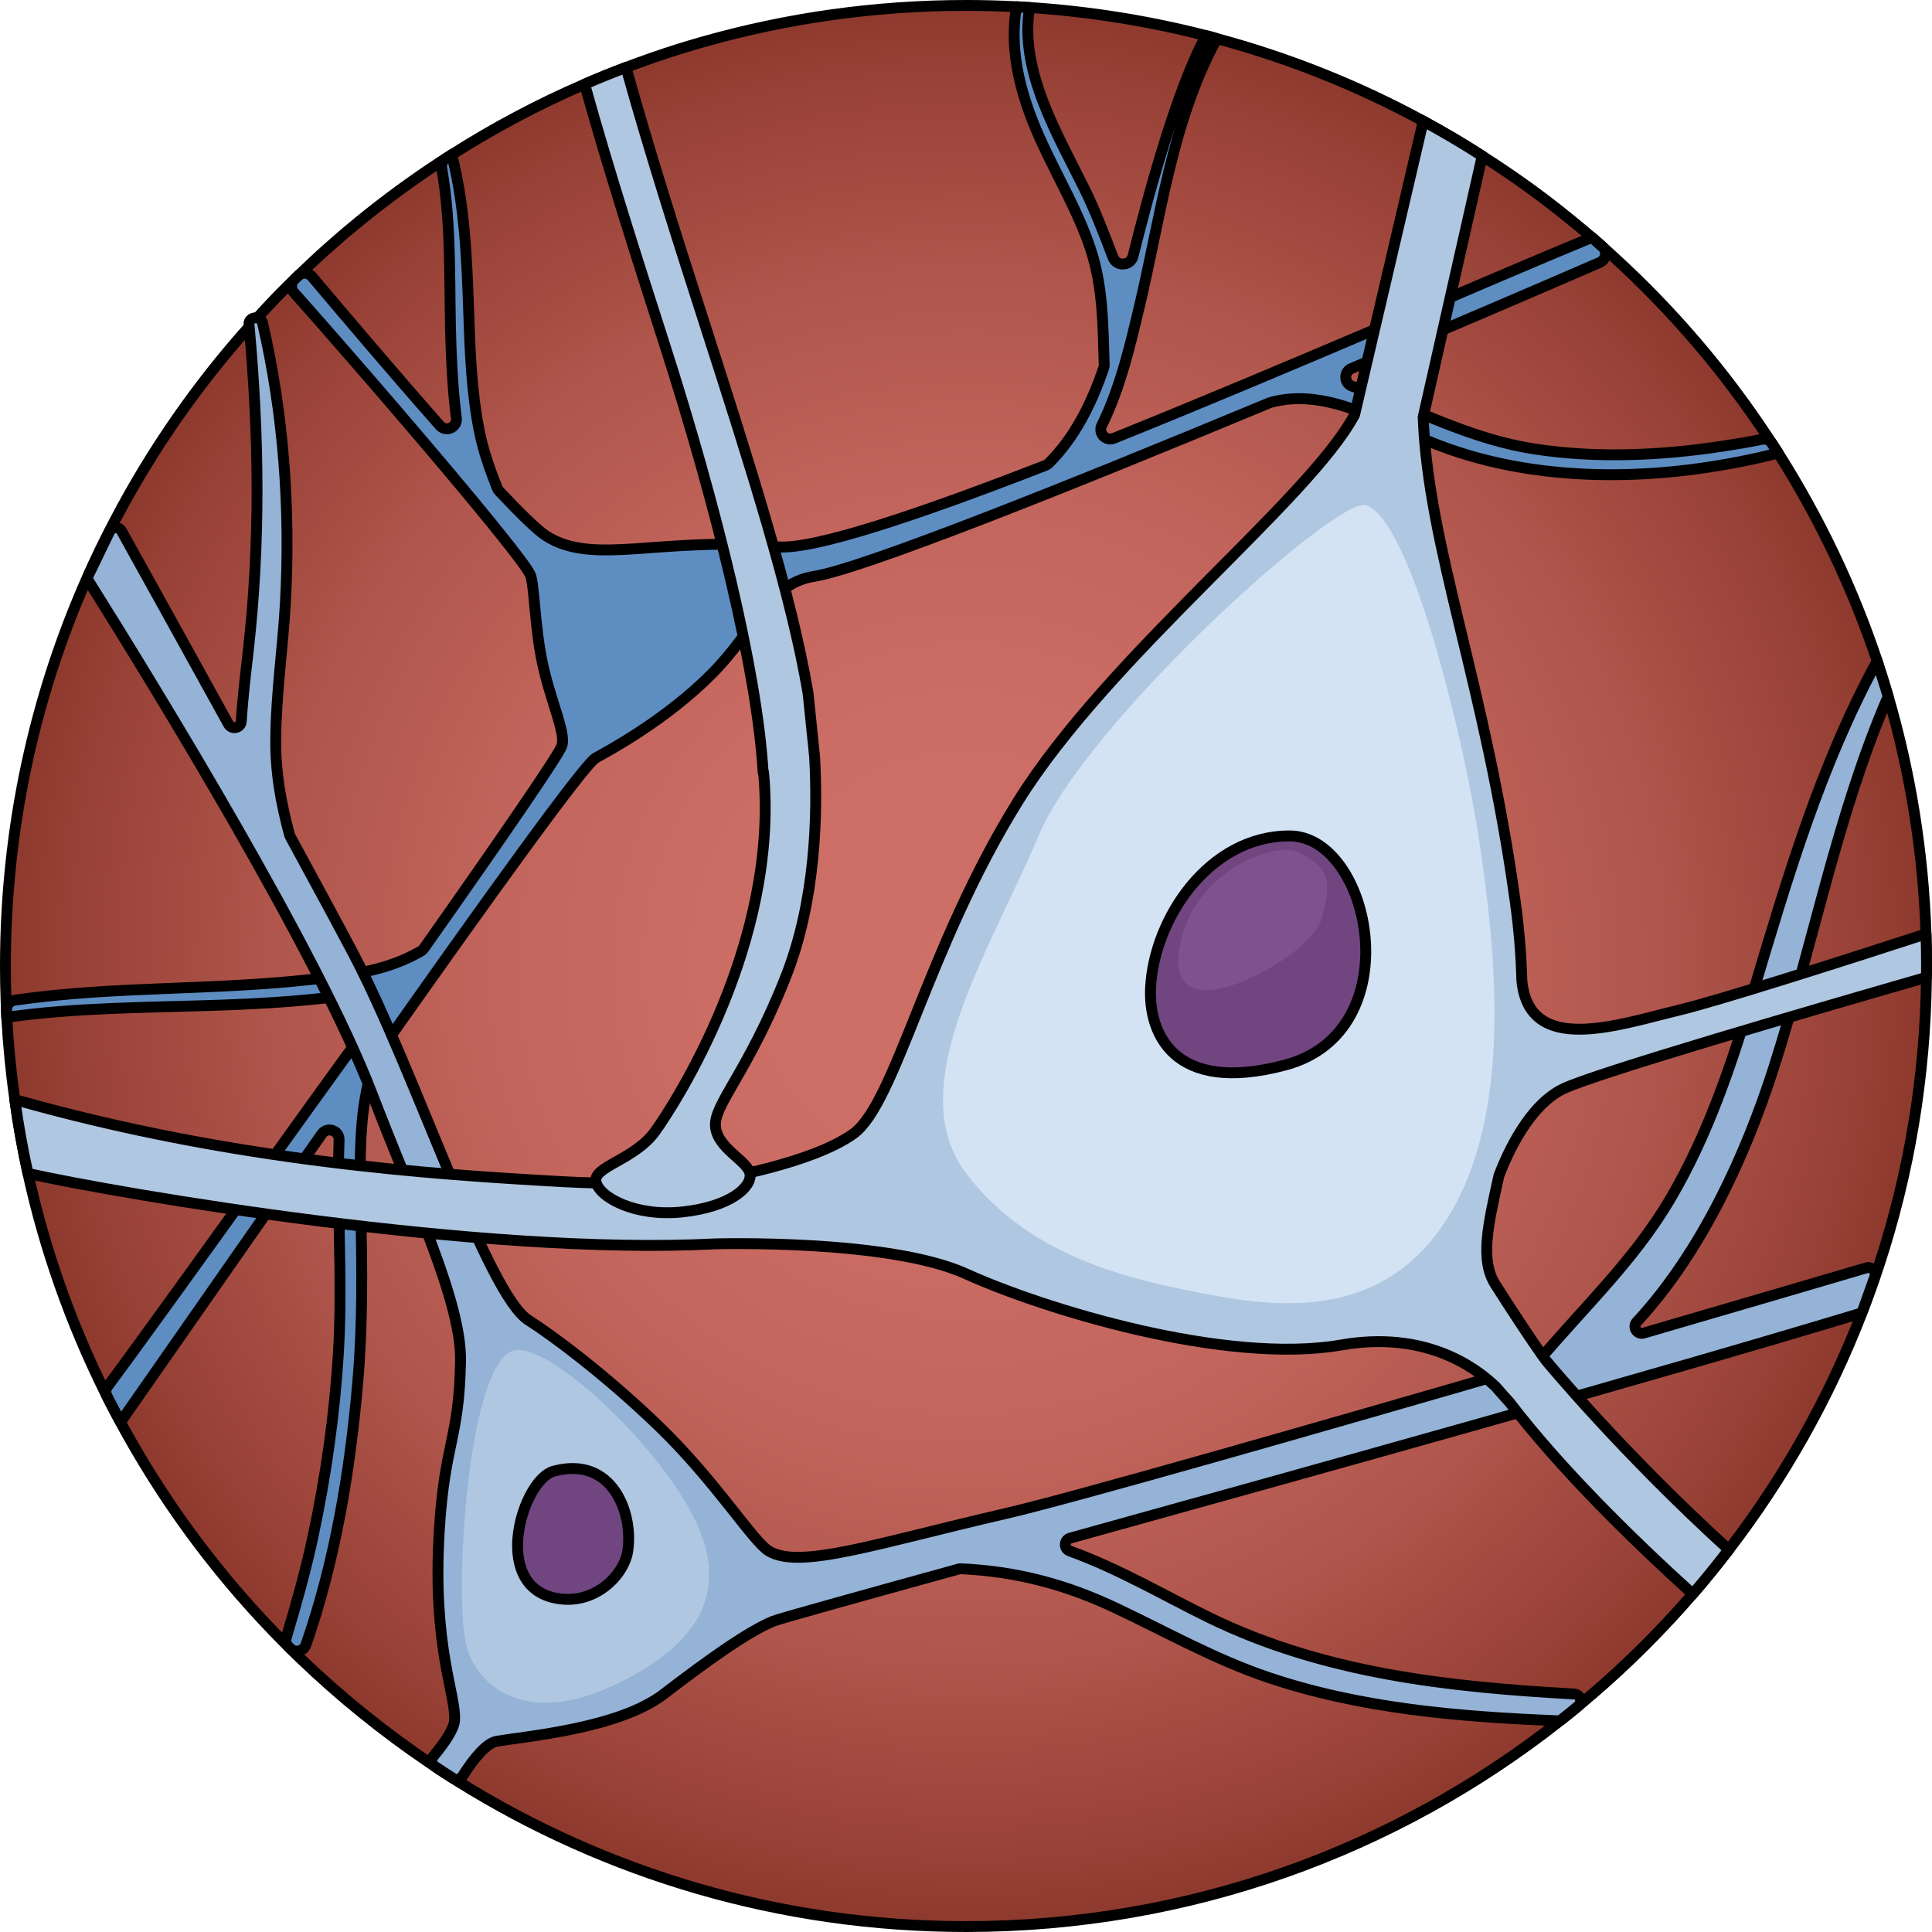 <?xml version="1.0" encoding="utf-8"?>
<!-- Generator: Adobe Illustrator 22.0.0, SVG Export Plug-In . SVG Version: 6.00 Build 0)  -->
<svg version="1.1" id="Layer_1" xmlns="http://www.w3.org/2000/svg" xmlns:xlink="http://www.w3.org/1999/xlink" x="0px" y="0px"
	 width="177.62px" height="177.62px" viewBox="0 0 177.62 177.62" enable-background="new 0 0 177.62 177.62" xml:space="preserve">
<g>
	<radialGradient id="SVGID_1_" cx="88.81" cy="88.81" r="88.31" gradientUnits="userSpaceOnUse">
		<stop  offset="0" style="stop-color:#CF7068"/>
		<stop  offset="0.273" style="stop-color:#CC6D65"/>
		<stop  offset="0.508" style="stop-color:#C1645B"/>
		<stop  offset="0.729" style="stop-color:#AF554B"/>
		<stop  offset="0.94" style="stop-color:#974035"/>
		<stop  offset="1" style="stop-color:#8E392D"/>
	</radialGradient>
	<path fill="url(#SVGID_1_)" d="M177.12,88.77c0,0.36,0,0.72-0.01,1.08c-0.1,9.19-1.61,18.05-4.33,26.36
		c-0.49,1.51-1.03,3.01-1.6,4.49c-3.04,7.86-7.18,15.18-12.24,21.77c-1.07,1.39-2.17,2.75-3.32,4.08c-2.87,3.32-5.98,6.42-9.31,9.27
		h-0.01c-0.94,0.82-1.91,1.62-2.89,2.39c-15.02,11.84-33.99,18.91-54.6,18.91c-17.11,0-33.08-4.87-46.62-13.29
		c-0.94-0.59-1.88-1.2-2.8-1.83c-4.18-2.84-8.1-6.01-11.73-9.49c-0.5-0.48-1-0.97-1.49-1.47c-5.67-5.69-10.561-12.16-14.51-19.23
		c-0.2-0.35-0.39-0.71-0.58-1.07c-0.3-0.55-0.59-1.1-0.88-1.66c-0.21-0.4-0.41-0.8-0.61-1.21c-3.1-6.28-5.48-12.98-7.02-19.99
		c-0.49-2.23-0.9-4.5-1.21-6.79c-0.35-2.49-0.6-5.01-0.74-7.56l-0.06-1.45C0.52,90.99,0.5,89.9,0.5,88.81
		c0-12.68,2.67-24.74,7.49-35.64c0.8-1.83,1.68-3.63,2.61-5.39c3.37-6.42,7.51-12.37,12.31-17.74c0.24-0.27,0.48-0.54,0.74-0.81
		c0.91-1.01,1.85-2,2.82-2.96c0.53-0.52,1.07-1.05,1.61-1.55c0.87-0.84,1.76-1.65,2.67-2.44c0.76-0.68,1.55-1.33,2.34-1.98
		c2.37-1.93,4.84-3.74,7.41-5.42l1.03-0.66c3.88-2.47,7.96-4.64,12.22-6.48C55,7.2,56.27,6.68,57.55,6.2
		c0.82-0.31,1.65-0.61,2.48-0.9c1.52-0.53,3.06-1.01,4.61-1.45c7.68-2.18,15.8-3.35,24.17-3.35c1.56,0,3.11,0.04,4.65,0.12l1.2,0.07
		c5.57,0.37,10.99,1.24,16.23,2.59c0.33,0.08,0.65,0.17,0.98,0.27c6.67,1.79,13.03,4.35,18.98,7.58c1.84,1.01,3.66,2.07,5.42,3.21
		c1.91,1.22,3.78,2.51,5.59,3.87c0.89,0.67,1.76,1.36,2.62,2.06c0.63,0.51,1.25,1.03,1.87,1.56h0.01c0.66,0.58,1.32,1.16,1.96,1.76
		c5.41,4.93,10.21,10.53,14.25,16.67c0.31,0.45,0.61,0.92,0.9,1.38c3.76,5.93,6.84,12.35,9.11,19.13l0.03,0.1
		c0.33,1,0.65,2,0.94,3.02l0.04,0.13c2.03,6.96,3.23,14.28,3.48,21.84C177.1,86.83,177.12,87.79,177.12,88.77z"/>
	<g>
		<path fill="#5E8DC2" stroke="#000000" stroke-linecap="round" stroke-linejoin="round" stroke-miterlimit="10" d="M163.47,41.64
			c-0.58,0.16-1.17,0.31-1.76,0.44c-4.95,1.11-10.1,1.69-15.17,1.54c-5.16-0.15-10.32-1.05-15.11-3.02
			c-4.619-1.891-9.565-4.972-14.591-3.609c-0.046,0.012-0.091,0.028-0.135,0.046C98.205,44.738,79.285,52.291,74.84,52.99
			c-4.21,0.67-5.31,4.83-9.37,8.93c-4.23,4.27-9.49,7.09-10.7,7.76c-1.077,0.598-10.212,13.309-20.343,27.702
			c-0.064,0.09-0.111,0.193-0.137,0.3c-0.444,1.787-0.844,3.585-1,5.478c-0.23,2.65-0.2,5.31-0.13,7.96
			c0.14,5.38,0.19,10.73-0.28,16.09c-0.692,7.943-2.064,16.299-4.754,24.006c-0.213,0.61-1,0.781-1.458,0.325
			c-0.044-0.043-0.087-0.087-0.13-0.13c-0.228-0.228-0.31-0.564-0.217-0.872c0.914-3.053,1.776-6.111,2.449-9.249
			c1.19-5.56,1.99-11.2,2.34-16.88c0.33-5.47,0.021-10.92,0.01-16.4c0-1.038,0.011-2.115,0.053-3.21
			c0.034-0.875-1.091-1.256-1.594-0.539c-6.931,9.875-13.81,19.767-18.5,26.479c-0.3-0.55-0.59-1.1-0.88-1.66
			c-0.127-0.243-0.251-0.486-0.374-0.731c-0.146-0.293-0.115-0.641,0.08-0.904c6.431-8.653,24.267-33.795,24.483-33.795
			c0.73-1.03-0.1-2.5-1.16-2.34c-4.41,0.69-8.89,0.96-13.34,1.11c-6.43,0.22-12.93,0.2-19.27,1.11l-0.027-0.657
			c-0.019-0.45,0.306-0.848,0.752-0.914c4.759-0.702,9.602-0.91,14.436-1.1c4.28-0.17,8.55-0.34,12.81-0.81
			c3.748-0.412,7.024-0.824,10.093-2.596c0.116-0.067,0.218-0.162,0.295-0.271C46.07,77.123,51.422,69.346,51.66,68.55
			c0.37-1.21-1.05-4.1-1.79-7.59c-0.72-3.36-0.74-7.34-1.13-8.15c-0.26-0.53-1.29-1.9-2.8-3.78c-0.19-0.23-0.39-0.46-0.57-0.71
			c-4.791-5.917-13.48-15.954-18.344-21.426c-0.312-0.351-0.293-0.883,0.043-1.211c0.111-0.108,0.223-0.217,0.335-0.324
			c0.364-0.35,0.95-0.314,1.276,0.072c3.004,3.561,7.559,8.934,11.757,13.692c0.572,0.649,1.632,0.159,1.52-0.699
			c-0.289-2.207-0.405-4.41-0.487-6.405c-0.213-5.486,0.098-11.149-0.863-16.566c-0.062-0.348,0.087-0.698,0.385-0.889l0.539-0.345
			c1.2,4.69,1.39,9.54,1.56,14.48c0.12,3.63,0.26,7.28,0.96,10.86c0.368,1.87,0.981,3.59,1.655,5.297
			c0.043,0.108,0.108,0.209,0.187,0.294c1.953,2.073,3.504,3.59,4.307,4.11c4.39,2.83,10.63,0,21.25,1.01
			c3.322,0.318,13.047-2.965,24.655-7.478c0.121-0.047,0.233-0.119,0.325-0.21c2.392-2.394,3.924-5.468,5.038-8.747
			c0.035-0.102,0.05-0.211,0.047-0.319c-0.114-3.623-0.102-7.179-1.275-10.686c-1.12-3.36-2.94-6.43-4.42-9.64
			c-1.85-4-3.12-8.33-2.36-12.57l1.2,0.07c-0.98,5.81,2.55,11.62,5.07,16.73c0.854,1.729,1.846,4.248,2.586,6.223
			c0.336,0.896,1.623,0.824,1.854-0.105c1.291-5.198,4.046-15.487,6.72-20.258c0.33,0.08,0.65,0.17,0.98,0.27
			c-4.15,7.61-5.17,16.49-7.16,24.8c-0.741,3.097-1.679,7.252-3.412,10.744c-0.358,0.721,0.358,1.502,1.105,1.201
			c16.313-6.568,34.615-14.62,43.947-18.466h0.01c0.317,0.279,0.635,0.558,0.95,0.839c0.479,0.427,0.36,1.204-0.229,1.46
			c-5.905,2.565-14.071,6.066-22.821,9.743c-0.763,0.321-0.697,1.408,0.094,1.652c0.643,0.198,1.277,0.427,1.895,0.677
			c4.94,1.97,9.46,4.24,14.78,5.07c5.73,0.88,11.62,0.62,17.34-0.25c1.19-0.181,2.41-0.377,3.621-0.633
			c0.35-0.074,0.713,0.065,0.91,0.364C163.095,41.047,163.284,41.345,163.47,41.64z"/>
		<path fill="none" stroke="#000000" stroke-linecap="round" stroke-linejoin="round" stroke-miterlimit="10" d="M177.12,88.77
			c0,0.36,0,0.72-0.01,1.08c-0.1,9.19-1.61,18.05-4.33,26.36c-0.49,1.51-1.03,3.01-1.6,4.49c-3.04,7.86-7.18,15.18-12.24,21.77
			c-1.07,1.39-2.17,2.75-3.32,4.08c-2.87,3.32-5.98,6.42-9.31,9.27h-0.01c-0.94,0.82-1.91,1.62-2.89,2.39
			c-15.02,11.84-33.99,18.91-54.6,18.91c-17.11,0-33.08-4.87-46.62-13.29c-0.94-0.59-1.88-1.2-2.8-1.83
			c-4.18-2.84-8.1-6.01-11.73-9.49c-0.5-0.48-1-0.97-1.49-1.47c-5.67-5.69-10.561-12.16-14.51-19.23c-0.2-0.35-0.39-0.71-0.58-1.07
			c-0.3-0.55-0.59-1.1-0.88-1.66c-0.21-0.4-0.41-0.8-0.61-1.21c-3.1-6.28-5.48-12.98-7.02-19.99c-0.49-2.23-0.9-4.5-1.21-6.79
			c-0.35-2.49-0.6-5.01-0.74-7.56l-0.06-1.45C0.52,90.99,0.5,89.9,0.5,88.81c0-12.68,2.67-24.74,7.49-35.64
			c0.8-1.83,1.68-3.63,2.61-5.39c3.37-6.42,7.51-12.37,12.31-17.74c0.24-0.27,0.48-0.54,0.74-0.81c0.91-1.01,1.85-2,2.82-2.96
			c0.53-0.52,1.07-1.05,1.61-1.55c0.87-0.84,1.76-1.65,2.67-2.44c0.76-0.68,1.55-1.33,2.34-1.98c2.37-1.93,4.84-3.74,7.41-5.42
			l1.03-0.66c3.88-2.47,7.96-4.64,12.22-6.48C55,7.2,56.27,6.68,57.55,6.2c0.82-0.31,1.65-0.61,2.48-0.9
			c1.52-0.53,3.06-1.01,4.61-1.45c7.68-2.18,15.8-3.35,24.17-3.35c1.56,0,3.11,0.04,4.65,0.12l1.2,0.07
			c5.57,0.37,10.99,1.24,16.23,2.59c0.33,0.08,0.65,0.17,0.98,0.27c6.67,1.79,13.03,4.35,18.98,7.58c1.84,1.01,3.66,2.07,5.42,3.21
			c1.91,1.22,3.78,2.51,5.59,3.87c0.89,0.67,1.76,1.36,2.62,2.06c0.63,0.51,1.25,1.03,1.87,1.56h0.01c0.66,0.58,1.32,1.16,1.96,1.76
			c5.41,4.93,10.21,10.53,14.25,16.67c0.31,0.45,0.61,0.92,0.9,1.38c3.76,5.93,6.84,12.35,9.11,19.13l0.03,0.1
			c0.33,1,0.65,2,0.94,3.02l0.04,0.13c2.03,6.96,3.23,14.28,3.48,21.84C177.1,86.83,177.12,87.79,177.12,88.77z"/>
		<path fill="#94B3D6" stroke="#000000" stroke-linecap="round" stroke-linejoin="round" stroke-miterlimit="10" d="
			M151.118,122.555c7.9-2.302,15.101-4.412,20.475-5.995c0.494-0.146,0.944,0.332,0.771,0.817l-1.077,3.023
			c-0.067,0.189-0.215,0.333-0.407,0.391c-18.39,5.57-49.8,14.319-72.479,20.614c-0.593,0.165-0.616,0.985-0.037,1.193
			c4.476,1.609,8.808,4.165,12.796,6.112c10.529,5.145,22.027,6.394,33.558,7.027c0.569,0.031,0.815,0.745,0.376,1.111
			c-0.494,0.412-0.995,0.818-1.498,1.215c-0.121,0.095-0.272,0.144-0.425,0.138c-9.031-0.373-18.107-1.106-26.702-4.03
			c-4.79-1.63-9.16-4.09-13.71-6.25c-4.806-2.294-9.366-3.464-14.413-3.695c-0.07-0.003-0.143,0.005-0.21,0.024
			c-9.953,2.754-16.638,4.612-17.066,4.801c-2.4,1.01-6.01,3.6-10.08,6.72c-4.09,3.12-12.5,3.84-15.31,4.31
			c-0.934,0.163-2.064,1.492-3.153,3.206c-0.189,0.297-0.58,0.392-0.876,0.203c-0.561-0.357-1.12-0.721-1.674-1.092
			c-0.31-0.208-0.371-0.642-0.133-0.929c1.081-1.299,1.894-2.523,1.946-3.298c0.16-2.39-2.07-6.72-1.4-17.53
			c0.49-8.01,1.82-8.31,1.95-15.5c0.1-5.43-4.3-14.59-8.16-24.65c-4.904-12.8-19.514-36.68-26.009-47.031
			c-0.115-0.184-0.124-0.407-0.029-0.603l1.929-3.983c0.223-0.46,0.867-0.485,1.115-0.038c2.288,4.119,6.017,10.848,9.819,17.737
			c0.305,0.552,1.138,0.364,1.177-0.266c0.14-2.225,0.406-4.416,0.638-6.456c1.13-10,1-19.8,0.09-29.81
			c-0.01-0.07-0.01-0.14-0.02-0.21c-0.04-0.45,0.39-0.67,0.76-0.6c0.22,0.03,0.42,0.18,0.48,0.43c1.95,8.4,2.58,17.13,2.11,25.73
			c-0.23,4.13-0.84,8.25-0.89,12.39c-0.049,3.183,0.481,6.071,1.27,8.976c0.013,0.049,0.033,0.098,0.057,0.143
			c2.375,4.362,4.47,8.235,5.843,10.842c5.65,10.75,12.25,31.26,16.09,33.65c1.9,1.19,6.97,4.9,12.03,9.8
			c5.18,5.01,8.61,10.57,10.07,11.42c2.88,1.69,9.85-0.72,21.86-3.49c5.972-1.386,27.881-7.653,48.419-13.617
			c0.118-0.034,0.223-0.103,0.302-0.198c4.189-4.998,8.861-9.32,12.238-15.035c3.5-5.92,5.69-12.49,7.65-19.05
			c3.17-10.61,6.18-20.85,11.4-30.45l0.03,0.1l0.94,3.02l0.04,0.13c-4.72,10.94-6.91,22.87-10.54,34.2
			c-2.513,7.831-6.547,16.806-12.566,23.308C150.05,121.997,150.504,122.734,151.118,122.555z"/>
		<path fill="#B0C7E1" stroke="#000000" stroke-linecap="round" stroke-linejoin="round" stroke-miterlimit="10" d="M51.78,108.64
			c-11.965-0.665-30.34-1.85-50.42-7.55c0.311,2.29,0.72,4.56,1.21,6.79c8.61,1.91,41.615,7.579,63.132,6.478
			c0,0,15.998-0.48,23.107,2.75c7.13,3.24,23.88,8.392,34.51,6.542c7.53-1.31,12.15,1.88,14.2,3.85c0.38,0.44,0.79,0.91,1.27,1.43
			c4.6,6.01,11.03,12.36,16.83,17.62c1.15-1.33,2.25-2.69,3.32-4.08c-9.87-8.97-16.84-17.43-16.84-17.43s-1.38-1.86-4.62-6.94
			c-1.43-2.25-0.69-5.44,0.33-10.03c0.81-2.12,2.79-6.47,5.91-7.97c2.98-1.43,22.46-7.1,33.39-10.25c0.01-0.36,0.01-0.72,0.01-1.08
			c0-0.98-0.02-1.94-0.05-2.91c-7.47,2.43-19.09,6.14-22.72,7.01c-5.49,1.31-13.85,4.29-14.44-2.79c-0.06-2.21-0.24-4.57-0.59-7.09
			c-2.77-20.11-8.02-32.62-8.48-44.64l5.43-24.01c-1.76-1.14-3.58-2.2-5.42-3.21l-6.31,26.99c-4.17,7.86-22.66,22.19-30.98,35.6
			c-8.32,13.4-11.24,27.74-15.1,30.51C74.61,107,66,108.4,66,108.4S59.387,109.063,51.78,108.64z"/>
		<path fill="#D3E3F4" d="M125.61,46.446c-2.63-0.916-25.737,19.921-30.135,30.404s-12.678,23.026-6.665,31.007
			c6.013,7.982,15.787,9.937,22.791,11.24c7.004,1.303,16.423,1.9,21.991-7.982s3.747-24.597,2.443-33.556
			C134.732,68.6,129.818,47.912,125.61,46.446z"/>
		<path fill="#714580" stroke="#000000" stroke-linecap="round" stroke-linejoin="round" stroke-miterlimit="10" d="M118.57,76.85
			c-7.374-0.018-12.454,7.539-12.79,13.926c-0.215,4.085,1.997,9.904,12.389,7.135C129.746,94.825,126.03,76.868,118.57,76.85z"/>
		<path fill="#7F528F" d="M119.441,78.365c-2.211-1.121-10.259,1.824-11.084,9.371s12.145,0.181,13.089-3.121
			C122.389,81.313,122.419,79.876,119.441,78.365z"/>
		<path fill="#B0C7E1" d="M47,124.234c-4.148,1.878-5.311,23.456-4.059,27.327c1.252,3.87,5.805,7.058,13.66,3.301
			s10.661-8.743,7.018-15.687S49.884,122.928,47,124.234z"/>
		<path fill="#714580" stroke="#000000" stroke-linecap="round" stroke-linejoin="round" stroke-miterlimit="10" d="M50.9,135.255
			c-2.822,0.765-5.782,10.294,0,11.632c3.656,0.846,6.463-2.026,6.809-4.271C58.254,139.071,56.262,133.801,50.9,135.255z"/>
	</g>
	<path fill="#B0C7E1" stroke="#000000" stroke-linecap="round" stroke-linejoin="round" stroke-miterlimit="10" d="M72.25,89.77
		c-3.48,8.82-6.68,11.8-6.47,13.82c0.2,2.03,2.96,3.11,3.17,4.32c0.2,1.22-1.82,3.04-6.21,3.51c-4.38,0.47-7.68-1.38-7.95-2.78
		c-0.28-1.4,3.57-2.01,5.45-4.64c1.85-2.57,11.41-17.37,9.96-32.99l-0.04,0.01c-0.54-9.23-4.31-24.56-9.1-39.47
		c-2.49-7.76-5.09-15.85-7.31-23.81C55,7.2,56.27,6.68,57.55,6.2c2.24,8.03,4.87,16.23,7.4,24.1c3.98,12.38,7.77,24.2,9.34,33.43
		l0.6,5.83C75.19,74.82,75,82.79,72.25,89.77z"/>
</g>
</svg>
